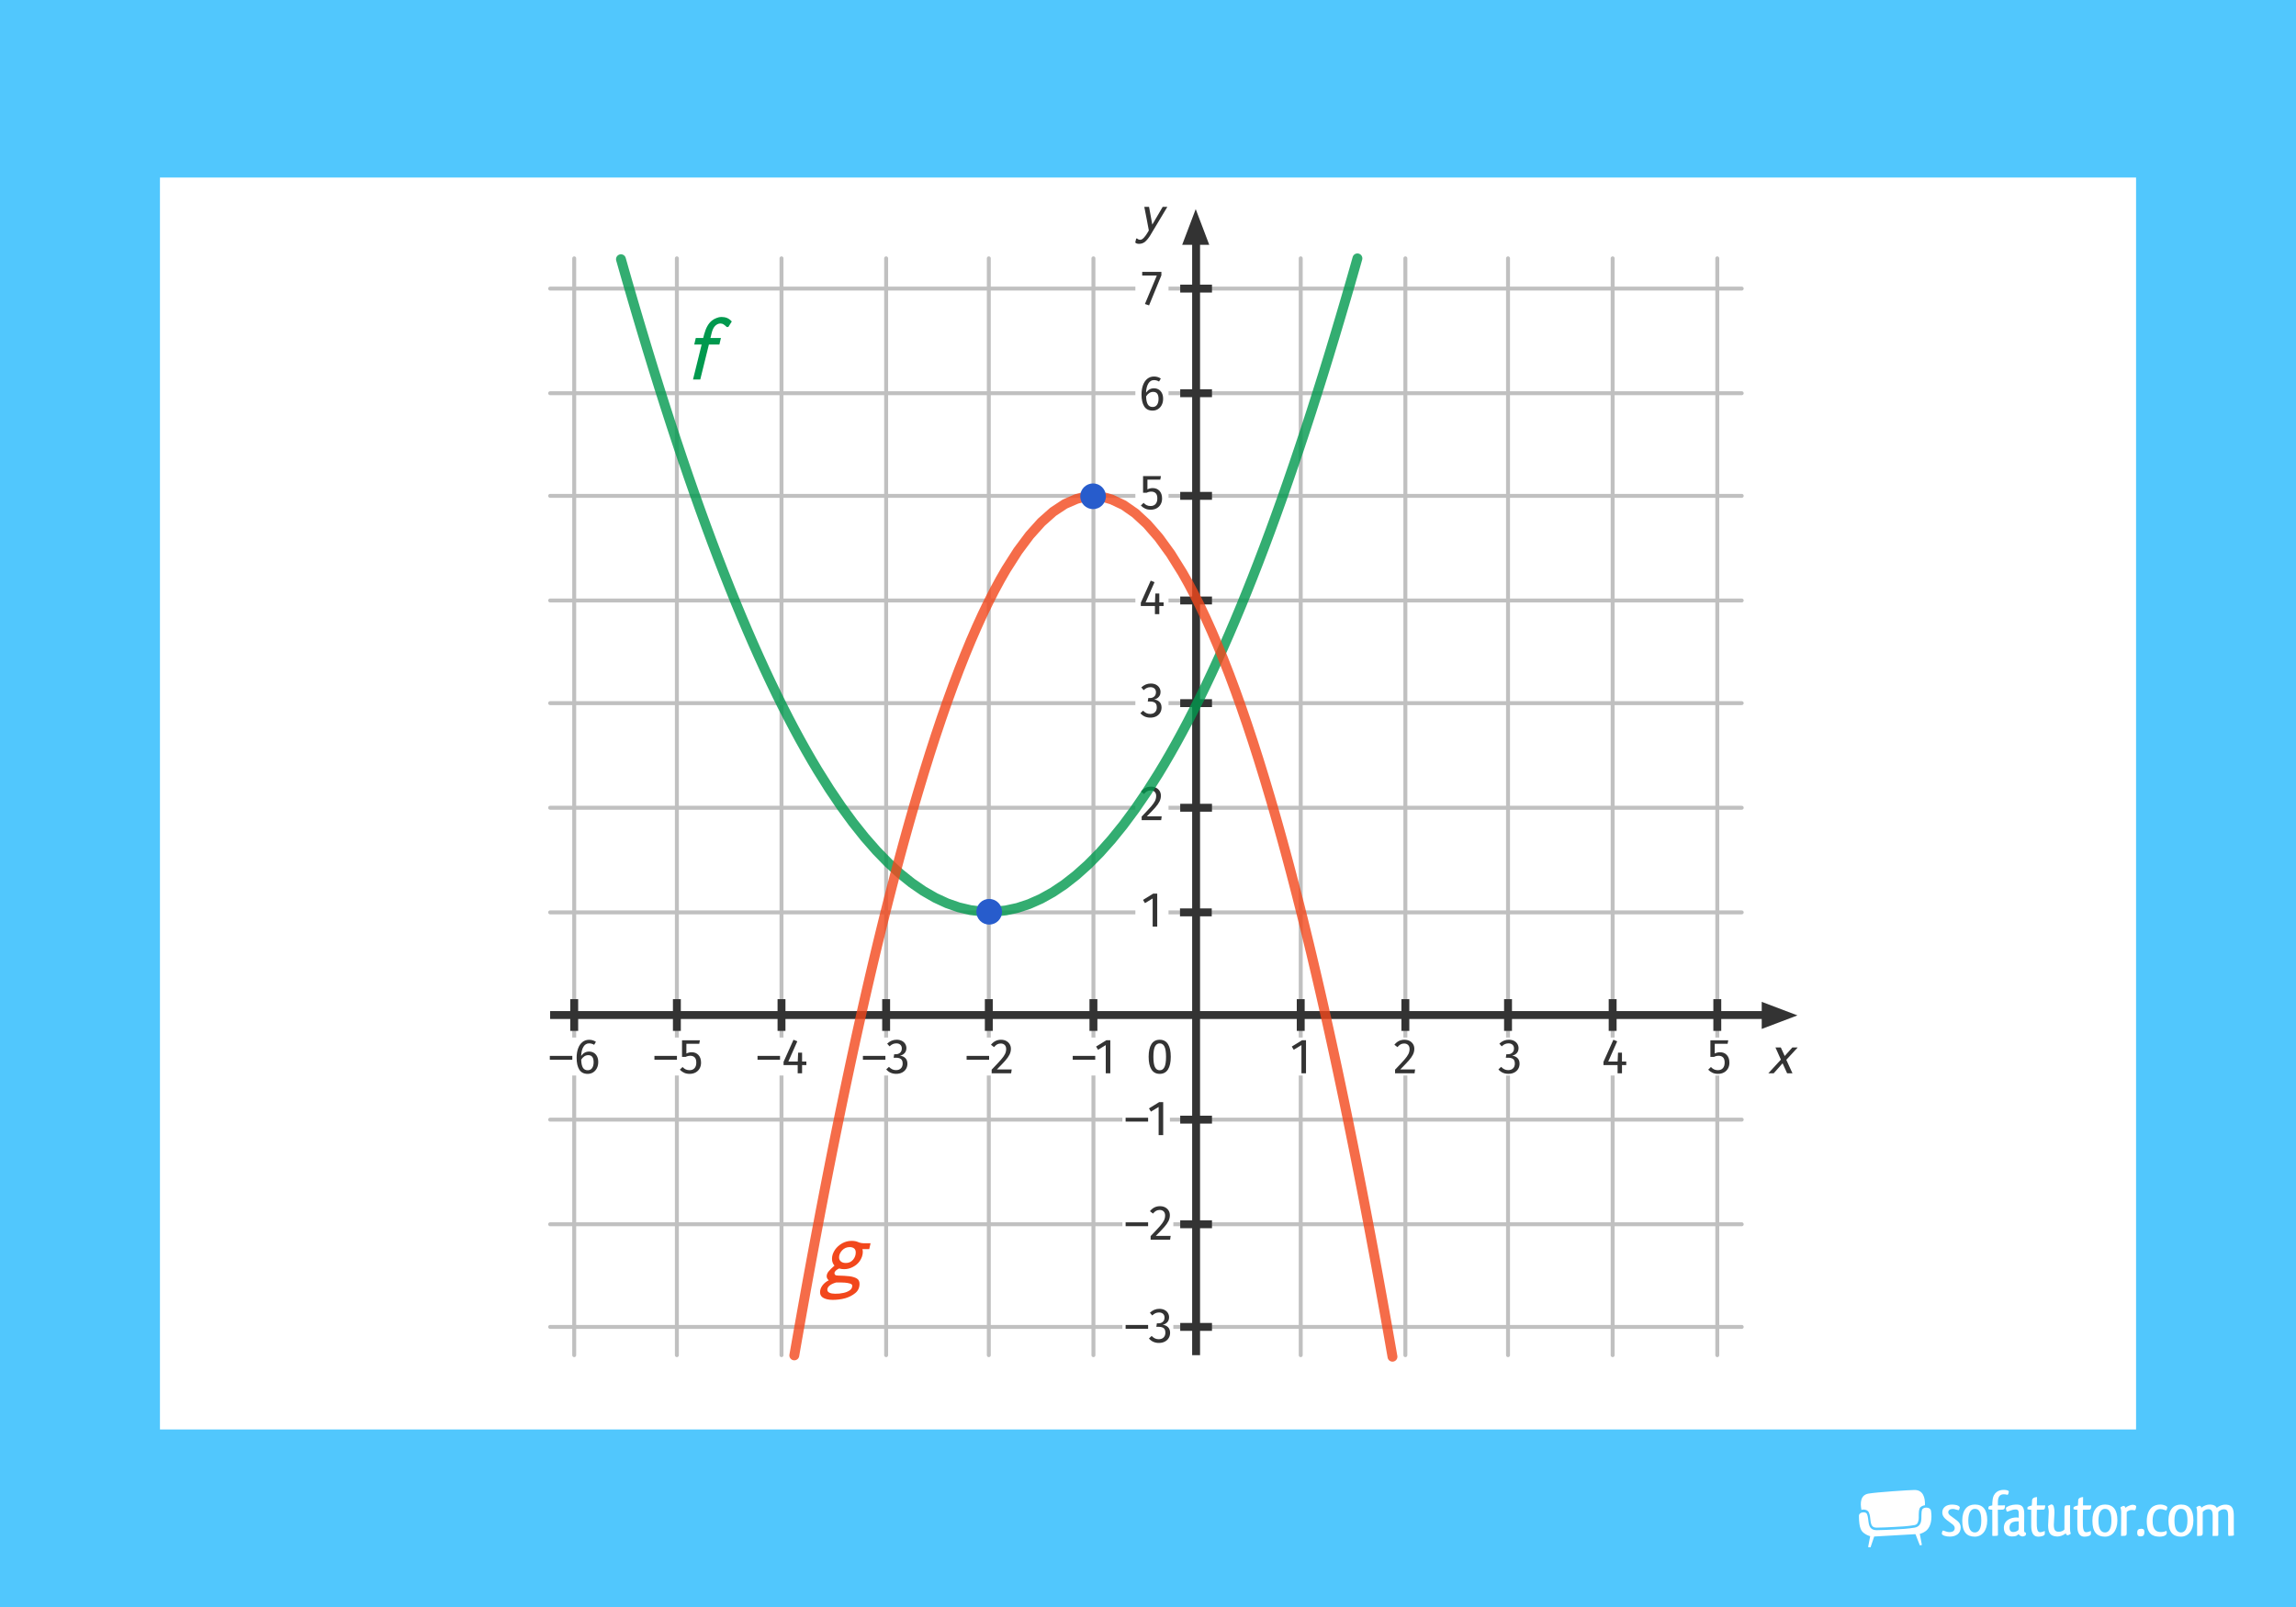 <?xml version="1.0" encoding="UTF-8"?>
<svg xmlns="http://www.w3.org/2000/svg" width="1200" height="840" viewBox="0 0 1200 840">
  <g id="Hintergrund">
    <rect width="1200.12" height="840" fill="#51c7fd"/>
  </g>
  <g id="illu">
    <g>
      <rect x="83.6" y="92.8" width="1032.81" height="654.4" fill="#fff"/>
      <path d="M300.11,135.04v573.32M353.77,135.04v573.32M408.45,135.04v573.32M463.14,135.04v573.32M516.8,135.04v573.32M571.48,135.04v573.32M679.82,135.04v573.32M734.51,135.04v573.32M788.17,135.04v573.32M842.85,135.04v573.32M897.54,135.04v573.32" fill="none" stroke="silver" stroke-linecap="round" stroke-linejoin="round" stroke-width="2.06"/>
      <path d="M287.53,150.85h622.78M287.53,205.54h622.78M287.53,259.19h622.78M287.53,313.88h622.78M287.53,367.54h622.78M287.53,422.22h622.78M287.53,476.91h622.78M287.53,585.25h622.78M287.53,639.94h622.78M287.53,693.59h622.78" fill="none" stroke="silver" stroke-linecap="round" stroke-linejoin="round" stroke-width="2.06"/>
      <g>
        <line x1="625.14" y1="123.98" x2="625.14" y2="708.36" fill="none" stroke="#333" stroke-miterlimit="10" stroke-width="4.13"/>
        <polygon points="617.86 127.98 624.94 109.3 632.02 127.98 617.86 127.98" fill="#333"/>
      </g>
      <g>
        <line x1="287.53" y1="530.57" x2="924.76" y2="530.57" fill="none" stroke="#333" stroke-miterlimit="10" stroke-width="4.13"/>
        <polygon points="920.76 537.84 939.44 530.76 920.76 523.68 920.76 537.84" fill="#333"/>
      </g>
      <rect x="284.9" y="542.33" width="30.56" height="19.85" fill="#fff"/>
      <rect x="338.49" y="542.33" width="30.56" height="19.85" fill="#fff"/>
      <rect x="392.08" y="542.33" width="30.56" height="19.85" fill="#fff"/>
      <rect x="445.67" y="542.33" width="30.56" height="19.85" fill="#fff"/>
      <rect x="499.25" y="542.33" width="30.56" height="19.85" fill="#fff"/>
      <rect x="552.84" y="542.33" width="30.56" height="19.85" fill="#fff"/>
      <rect x="586.61" y="574.96" width="24.83" height="19.85" fill="#fff"/>
      <rect x="586.61" y="630.02" width="26.63" height="19.85" fill="#fff"/>
      <rect x="593.4" y="465.81" width="17.32" height="19.85" fill="#fff"/>
      <rect x="593.4" y="410.58" width="17.32" height="19.85" fill="#fff"/>
      <rect x="593.4" y="356.04" width="17.32" height="19.85" fill="#fff"/>
      <rect x="593.4" y="302.04" width="17.32" height="19.85" fill="#fff"/>
      <rect x="593.4" y="247.3" width="17.32" height="19.85" fill="#fff"/>
      <rect x="593.4" y="195.62" width="17.32" height="19.85" fill="#fff"/>
      <rect x="593.4" y="140.93" width="17.32" height="19.85" fill="#fff"/>
      <rect x="586.61" y="682.7" width="26.63" height="19.85" fill="#fff"/>
      <rect x="668.78" y="542.33" width="22.09" height="19.85" fill="#fff"/>
      <rect x="723.47" y="542.33" width="22.09" height="19.85" fill="#fff"/>
      <rect x="778.15" y="542.33" width="22.09" height="19.85" fill="#fff"/>
      <rect x="832.84" y="542.33" width="22.09" height="19.85" fill="#fff"/>
      <rect x="887.53" y="542.33" width="22.09" height="19.85" fill="#fff"/>
      <g isolation="isolate">
        <path d="M287.36,551.93h11.76v2.01h-11.76v-2.01Z" fill="#333"/>
        <path d="M310.29,550.28c.72.41,1.3,1.03,1.73,1.86.43.83.65,1.83.65,3.02s-.25,2.3-.74,3.24c-.49.94-1.15,1.66-1.99,2.17s-1.76.76-2.77.76c-2.01,0-3.48-.74-4.41-2.23-.93-1.49-1.39-3.55-1.39-6.18,0-1.87.26-3.52.79-4.94.52-1.42,1.28-2.52,2.26-3.3.98-.78,2.14-1.17,3.48-1.17s2.49.35,3.56,1.06l-.93,1.57c-.81-.5-1.69-.75-2.66-.75-1.24,0-2.22.59-2.94,1.78s-1.12,2.78-1.19,4.77c1.07-1.51,2.45-2.27,4.15-2.27.88,0,1.68.21,2.4.62ZM309.46,558.3c.53-.76.8-1.78.8-3.07,0-2.46-.93-3.69-2.79-3.69-.76,0-1.45.21-2.09.63-.64.42-1.18,1-1.62,1.74.05,1.89.35,3.29.89,4.18.54.89,1.38,1.34,2.52,1.34,1,0,1.76-.38,2.3-1.14Z" fill="#333"/>
      </g>
      <g isolation="isolate">
        <path d="M342.04,551.93h11.76v2.01h-11.76v-2.01Z" fill="#333"/>
        <path d="M365.47,545.61h-6.73v5.08c.88-.45,1.8-.67,2.76-.67,1.48,0,2.67.49,3.56,1.46.89.97,1.34,2.31,1.34,4.01,0,1.13-.25,2.15-.75,3.03-.5.89-1.2,1.57-2.1,2.06s-1.95.74-3.13.74c-1.05,0-1.99-.18-2.81-.55-.83-.37-1.59-.92-2.3-1.64l1.44-1.39c.52.57,1.07.99,1.65,1.25.58.27,1.25.4,1.99.4,1.1,0,1.96-.34,2.59-1.03.63-.69.94-1.66.94-2.92s-.28-2.17-.85-2.73c-.57-.57-1.33-.85-2.3-.85-.45,0-.86.05-1.24.14-.38.09-.78.25-1.21.45h-1.86v-8.69h9.34l-.34,1.86Z" fill="#333"/>
      </g>
      <g isolation="isolate">
        <path d="M395.92,551.93h11.76v2.01h-11.76v-2.01Z" fill="#333"/>
        <path d="M421.45,556.75h-2.24v4.26h-2.3v-4.26h-7.38v-1.7l5.19-11.56,1.99.83-4.67,10.55h4.9l.21-4.64h2.06v4.64h2.24v1.88Z" fill="#333"/>
      </g>
      <g isolation="isolate">
        <path d="M451,551.93h11.76v2.01h-11.76v-2.01Z" fill="#333"/>
        <path d="M471.37,544.08c.77.4,1.35.93,1.75,1.6.4.67.61,1.4.61,2.19,0,1.05-.31,1.91-.92,2.59-.61.68-1.42,1.14-2.44,1.38,1.15.1,2.09.52,2.81,1.24.72.72,1.08,1.7,1.08,2.94,0,1-.24,1.9-.72,2.71-.48.81-1.17,1.44-2.06,1.9-.89.46-1.93.68-3.1.68-1.05,0-2.01-.19-2.89-.58-.88-.39-1.64-.97-2.3-1.74l1.42-1.32c.57.58,1.15,1.02,1.74,1.29.59.28,1.24.41,1.95.41,1.08,0,1.93-.31,2.55-.92s.93-1.43.93-2.46c0-1.14-.29-1.94-.88-2.4s-1.44-.7-2.55-.7h-1.29l.28-1.83h.88c.89,0,1.64-.27,2.23-.8.59-.53.89-1.28.89-2.24,0-.81-.26-1.45-.77-1.92-.52-.47-1.21-.71-2.09-.71-.67,0-1.29.12-1.84.36-.56.24-1.13.64-1.72,1.19l-1.24-1.42c1.46-1.36,3.1-2.04,4.93-2.04,1.07,0,1.98.2,2.75.59Z" fill="#333"/>
      </g>
      <g isolation="isolate">
        <path d="M505.2,551.93h11.76v2.01h-11.76v-2.01Z" fill="#333"/>
        <path d="M525.88,544.11c.78.41,1.39.98,1.82,1.69.43.71.65,1.52.65,2.41,0,1.05-.24,2.06-.71,3.02-.47.96-1.2,2-2.18,3.12-.98,1.12-2.47,2.67-4.46,4.67h7.76l-.28,1.99h-10.19v-1.88c2.3-2.39,3.94-4.14,4.9-5.25.96-1.11,1.65-2.08,2.06-2.9s.62-1.71.62-2.66c0-.89-.26-1.59-.77-2.1-.52-.51-1.2-.76-2.06-.76-.71,0-1.32.15-1.86.44-.53.29-1.08.77-1.65,1.44l-1.6-1.24c.7-.88,1.49-1.53,2.35-1.96s1.82-.65,2.89-.65,1.94.21,2.72.62Z" fill="#333"/>
      </g>
      <g isolation="isolate">
        <path d="M560.66,551.93h11.76v2.01h-11.76v-2.01Z" fill="#333"/>
        <path d="M580.29,561.01h-2.37v-14.73l-4.02,2.45-1.03-1.68,5.34-3.3h2.09v17.26Z" fill="#333"/>
      </g>
      <g isolation="isolate">
        <path d="M682.57,561.01h-2.37v-14.73l-4.02,2.45-1.03-1.68,5.34-3.3h2.09v17.26Z" fill="#333"/>
      </g>
      <g isolation="isolate">
        <path d="M736.73,544.11c.78.41,1.39.98,1.82,1.69.43.71.64,1.52.64,2.41,0,1.05-.24,2.06-.71,3.02-.47.96-1.2,2-2.18,3.12-.98,1.12-2.47,2.67-4.46,4.67h7.76l-.28,1.99h-10.19v-1.88c2.3-2.39,3.94-4.14,4.9-5.25s1.65-2.08,2.06-2.9c.41-.83.62-1.71.62-2.66,0-.89-.26-1.59-.77-2.1-.52-.51-1.2-.76-2.06-.76-.71,0-1.32.15-1.86.44-.53.29-1.08.77-1.65,1.44l-1.6-1.24c.71-.88,1.49-1.53,2.35-1.96.86-.43,1.82-.65,2.89-.65s1.94.21,2.72.62Z" fill="#333"/>
      </g>
      <g isolation="isolate">
        <path d="M791.31,544.08c.77.4,1.35.93,1.75,1.6.4.67.61,1.4.61,2.19,0,1.05-.3,1.91-.92,2.59-.61.68-1.42,1.14-2.44,1.38,1.15.1,2.09.52,2.81,1.24s1.08,1.7,1.08,2.94c0,1-.24,1.9-.72,2.71-.48.81-1.17,1.44-2.06,1.9-.89.46-1.93.68-3.09.68-1.05,0-2.01-.19-2.89-.58-.88-.39-1.64-.97-2.3-1.74l1.42-1.32c.57.58,1.15,1.02,1.74,1.29.59.28,1.24.41,1.95.41,1.08,0,1.93-.31,2.55-.92s.93-1.43.93-2.46c0-1.14-.29-1.94-.88-2.4s-1.44-.7-2.55-.7h-1.29l.28-1.83h.88c.89,0,1.64-.27,2.23-.8.59-.53.89-1.28.89-2.24,0-.81-.26-1.45-.77-1.92-.52-.47-1.21-.71-2.09-.71-.67,0-1.29.12-1.84.36-.56.24-1.13.64-1.72,1.19l-1.24-1.42c1.46-1.36,3.1-2.04,4.93-2.04,1.07,0,1.98.2,2.75.59Z" fill="#333"/>
      </g>
      <g isolation="isolate">
        <path d="M849.97,556.75h-2.24v4.26h-2.3v-4.26h-7.38v-1.7l5.18-11.56,1.99.83-4.67,10.55h4.9l.21-4.64h2.06v4.64h2.24v1.88Z" fill="#333"/>
      </g>
      <g isolation="isolate">
        <path d="M902.94,545.61h-6.73v5.08c.88-.45,1.8-.67,2.76-.67,1.48,0,2.67.49,3.56,1.46.89.97,1.34,2.31,1.34,4.01,0,1.13-.25,2.15-.75,3.03s-1.2,1.57-2.1,2.06c-.9.49-1.95.74-3.13.74-1.05,0-1.99-.18-2.81-.55-.83-.37-1.59-.92-2.3-1.64l1.44-1.39c.52.57,1.07.99,1.65,1.25.58.27,1.25.4,1.99.4,1.1,0,1.96-.34,2.59-1.03.63-.69.94-1.66.94-2.92s-.28-2.17-.85-2.73c-.57-.57-1.33-.85-2.3-.85-.45,0-.86.05-1.24.14-.38.09-.78.25-1.21.45h-1.86v-8.69h9.34l-.34,1.86Z" fill="#333"/>
      </g>
      <g isolation="isolate">
        <path d="M933.61,553.98c.71,1.56,1.78,3.9,3.22,7.03h-2.8c-.52-1.16-1.31-2.9-2.37-5.21-1.02,1.16-2.57,2.9-4.63,5.21h-2.8c1.46-1.58,3.64-3.96,6.55-7.13-.64-1.41-1.59-3.54-2.85-6.37h2.8c.45.99,1.13,2.49,2.04,4.48.89-1.01,2.23-2.5,4.01-4.48h2.8c-1.33,1.43-3.32,3.58-5.97,6.47Z" fill="#333"/>
      </g>
      <g>
        <path d="M588.3,692.58h11.76v2.01h-11.76v-2.01Z" fill="#333"/>
        <path d="M608.66,684.74c.77.4,1.35.93,1.75,1.6.4.67.61,1.4.61,2.19,0,1.05-.3,1.91-.92,2.59-.61.68-1.42,1.14-2.44,1.38,1.15.1,2.09.52,2.81,1.24s1.08,1.7,1.08,2.94c0,1-.24,1.9-.72,2.71-.48.81-1.17,1.44-2.06,1.9-.89.46-1.93.68-3.09.68-1.05,0-2.01-.19-2.89-.58-.88-.39-1.64-.97-2.3-1.74l1.42-1.32c.57.58,1.15,1.02,1.74,1.29.59.28,1.24.41,1.95.41,1.08,0,1.93-.31,2.55-.92s.93-1.43.93-2.46c0-1.14-.29-1.94-.88-2.4s-1.44-.7-2.55-.7h-1.29l.28-1.83h.88c.89,0,1.64-.27,2.23-.8.59-.53.89-1.28.89-2.24,0-.81-.26-1.45-.77-1.92-.52-.47-1.21-.71-2.09-.71-.67,0-1.29.12-1.84.36-.56.24-1.13.64-1.72,1.19l-1.24-1.42c1.46-1.36,3.1-2.04,4.93-2.04,1.07,0,1.98.2,2.75.59Z" fill="#333"/>
      </g>
      <g>
        <path d="M588.3,638.93h11.76v2.01h-11.76v-2.01Z" fill="#333"/>
        <path d="M608.97,631.11c.78.41,1.39.98,1.82,1.69.43.71.64,1.52.64,2.41,0,1.05-.24,2.06-.71,3.02s-1.2,2-2.18,3.12-2.47,2.67-4.46,4.67h7.77l-.29,1.99h-10.19v-1.88c2.3-2.39,3.94-4.14,4.9-5.25s1.65-2.08,2.06-2.9c.41-.83.62-1.71.62-2.66,0-.89-.26-1.59-.77-2.1-.52-.51-1.2-.76-2.06-.76-.71,0-1.32.15-1.86.44-.53.29-1.08.77-1.65,1.44l-1.6-1.24c.7-.88,1.49-1.53,2.35-1.96s1.82-.65,2.89-.65,1.94.21,2.72.62Z" fill="#333"/>
      </g>
      <g>
        <path d="M588.3,584.26h11.76v2.01h-11.76v-2.01Z" fill="#333"/>
        <path d="M607.93,593.34h-2.37v-14.73l-4.02,2.45-1.03-1.68,5.34-3.3h2.09v17.26Z" fill="#333"/>
      </g>
      <path d="M604.81,484.36h-2.37v-14.73l-4.02,2.45-1.03-1.68,5.34-3.3h2.09v17.26Z" fill="#333"/>
      <path d="M604.28,411.81c.78.41,1.39.98,1.82,1.69.43.71.64,1.52.64,2.41,0,1.05-.24,2.06-.71,3.02-.47.96-1.2,2-2.18,3.12-.98,1.12-2.47,2.67-4.46,4.67h7.77l-.28,1.99h-10.19v-1.88c2.3-2.39,3.94-4.14,4.9-5.25.96-1.11,1.65-2.08,2.06-2.9.41-.83.62-1.71.62-2.66,0-.89-.26-1.59-.77-2.1-.52-.51-1.2-.76-2.06-.76-.71,0-1.32.15-1.86.44-.53.29-1.08.77-1.65,1.44l-1.6-1.24c.7-.88,1.49-1.53,2.35-1.96s1.82-.65,2.89-.65,1.94.21,2.72.62Z" fill="#333"/>
      <path d="M604.18,357.89c.77.4,1.35.93,1.76,1.6.4.67.61,1.4.61,2.19,0,1.05-.3,1.91-.92,2.59-.61.68-1.42,1.14-2.44,1.38,1.15.1,2.09.52,2.81,1.24.72.72,1.08,1.7,1.08,2.94,0,1-.24,1.9-.72,2.71-.48.81-1.17,1.44-2.06,1.9s-1.93.68-3.1.68c-1.05,0-2.01-.19-2.89-.58-.88-.39-1.64-.97-2.3-1.74l1.42-1.32c.57.58,1.15,1.02,1.74,1.29.59.28,1.24.41,1.95.41,1.08,0,1.93-.31,2.55-.92s.93-1.43.93-2.46c0-1.14-.29-1.94-.88-2.4-.58-.46-1.44-.7-2.55-.7h-1.29l.28-1.83h.88c.89,0,1.64-.27,2.23-.8.59-.53.89-1.28.89-2.24,0-.81-.26-1.45-.77-1.92-.52-.47-1.21-.71-2.09-.71-.67,0-1.29.12-1.84.36-.56.24-1.13.64-1.72,1.19l-1.24-1.42c1.46-1.36,3.1-2.04,4.93-2.04,1.07,0,1.98.2,2.75.59Z" fill="#333"/>
      <path d="M608.15,316.77h-2.24v4.26h-2.29v-4.26h-7.38v-1.7l5.18-11.56,1.99.83-4.67,10.55h4.9l.21-4.64h2.06v4.64h2.24v1.88Z" fill="#333"/>
      <path d="M606.43,250.72h-6.73v5.08c.88-.45,1.8-.67,2.76-.67,1.48,0,2.67.49,3.56,1.46.89.97,1.34,2.31,1.34,4.01,0,1.13-.25,2.15-.75,3.03-.5.89-1.2,1.57-2.1,2.06s-1.95.74-3.13.74c-1.05,0-1.99-.18-2.81-.55-.83-.37-1.59-.92-2.3-1.64l1.44-1.39c.52.57,1.07.99,1.65,1.25.58.27,1.25.4,1.99.4,1.1,0,1.96-.34,2.59-1.03.63-.69.94-1.66.94-2.92s-.28-2.17-.85-2.73c-.57-.57-1.33-.85-2.3-.85-.45,0-.86.05-1.24.14-.38.09-.78.25-1.21.45h-1.86v-8.69h9.34l-.34,1.86Z" fill="#333"/>
      <path d="M605.53,203.58c.72.41,1.3,1.03,1.73,1.86.43.83.64,1.83.64,3.02s-.24,2.3-.73,3.24-1.15,1.66-1.99,2.17c-.83.51-1.76.76-2.77.76-2.01,0-3.48-.74-4.41-2.23-.93-1.49-1.39-3.55-1.39-6.18,0-1.87.26-3.52.79-4.94.52-1.42,1.28-2.52,2.26-3.3.98-.78,2.14-1.17,3.48-1.17s2.49.35,3.56,1.06l-.93,1.57c-.81-.5-1.69-.75-2.66-.75-1.24,0-2.22.59-2.94,1.78s-1.12,2.78-1.19,4.77c1.07-1.51,2.45-2.27,4.15-2.27.88,0,1.68.21,2.4.62ZM604.71,211.6c.53-.76.8-1.78.8-3.07,0-2.46-.93-3.69-2.79-3.69-.76,0-1.45.21-2.09.63-.64.42-1.18,1-1.62,1.74.05,1.89.35,3.29.89,4.18.54.89,1.38,1.34,2.52,1.34,1,0,1.76-.38,2.3-1.14Z" fill="#333"/>
      <path d="M607.01,143.88l-6.45,15.74-2.17-.72,6.22-14.86h-7.64v-1.93h10.03v1.78Z" fill="#333"/>
      <path d="M601.52,122.5c-.96,1.6-1.91,2.82-2.85,3.68-.94.86-2.06,1.28-3.35,1.28-.37,0-.74-.05-1.11-.15-.35-.1-.65-.29-.88-.55.12-.47.29-1.17.5-2.09h.48c.34.29.63.47.88.55.24.08.46.13.68.13.66,0,1.34-.39,2.04-1.18.72-.79,1.39-1.72,1.99-2.8.07-.13.16-.29.28-.45.1-.17.19-.33.25-.5-.34-1.98-.72-4.03-1.16-6.15-.42-2.1-.82-4.15-1.21-6.15h2.49c.37,2.07.93,5.16,1.69,9.3,1.21-2.07,3.02-5.16,5.44-9.3h2.44c-1.91,3.21-4.79,8-8.62,14.38Z" fill="#333"/>
      <g isolation="isolate">
        <path d="M610.44,545.77c.97,1.52,1.46,3.73,1.46,6.62s-.49,5.1-1.46,6.63c-.97,1.53-2.41,2.3-4.32,2.3s-3.35-.76-4.32-2.3c-.97-1.53-1.46-3.74-1.46-6.63s.49-5.09,1.46-6.62c.97-1.52,2.41-2.28,4.32-2.28s3.35.76,4.32,2.28ZM603.63,547.03c-.54,1.1-.81,2.89-.81,5.37s.27,4.27.81,5.38c.54,1.11,1.37,1.66,2.49,1.66s1.93-.55,2.48-1.66c.55-1.11.83-2.9.83-5.38s-.28-4.24-.83-5.35c-.55-1.11-1.38-1.66-2.48-1.66s-1.95.55-2.49,1.65Z" fill="#333"/>
      </g>
      <line x1="633.44" y1="367.54" x2="616.84" y2="367.54" fill="none" stroke="#333" stroke-miterlimit="10" stroke-width="4.13"/>
      <line x1="633.44" y1="422.22" x2="616.84" y2="422.22" fill="none" stroke="#333" stroke-miterlimit="10" stroke-width="4.13"/>
      <line x1="633.44" y1="313.88" x2="616.84" y2="313.88" fill="none" stroke="#333" stroke-miterlimit="10" stroke-width="4.13"/>
      <line x1="633.44" y1="259.19" x2="616.84" y2="259.19" fill="none" stroke="#333" stroke-miterlimit="10" stroke-width="4.13"/>
      <line x1="633.44" y1="205.54" x2="616.84" y2="205.54" fill="none" stroke="#333" stroke-miterlimit="10" stroke-width="4.13"/>
      <line x1="633.44" y1="150.85" x2="616.84" y2="150.85" fill="none" stroke="#333" stroke-miterlimit="10" stroke-width="4.13"/>
      <line x1="633.32" y1="476.91" x2="616.72" y2="476.91" fill="none" stroke="#333" stroke-miterlimit="10" stroke-width="4.13"/>
      <path d="M324.54,135.5l1.54,5.42,1.54,5.38,1.54,5.33,1.54,5.29,1.54,5.25,1.54,5.2,1.54,5.16,3.07,10.19,3.07,10.02,3.07,9.84,3.07,9.67,3.07,9.5,3.07,9.32,3.07,9.15,3.07,8.98,3.07,8.8,3.07,8.63,3.07,8.45,3.07,8.28,3.07,8.11,3.07,7.93,3.07,7.76,3.07,7.59,3.07,7.41,3.07,7.24,3.07,7.06,3.07,6.89,3.07,6.72,3.07,6.54,3.07,6.37,3.07,6.2,3.07,6.02,3.07,5.85,3.07,5.67,3.07,5.5,3.07,5.33,3.07,5.15,6.14,9.79,6.14,9.09,6.14,8.4,6.14,7.7,6.14,7.01,6.14,6.31,6.14,5.62,6.14,4.92,6.14,4.23,6.14,3.53,6.14,2.84,6.14,2.14,6.14,1.45,6.14.75,6.14.06,6.14-.64,6.14-1.33,6.14-2.03,6.14-2.72,6.14-3.42,6.14-4.11,6.14-4.81,6.14-5.5,6.14-6.2,6.14-6.89,6.14-7.59,6.14-8.28,6.14-8.98,6.14-9.67,3.07-5.1,3.07-5.27,3.07-5.44,3.07-5.62,3.07-5.79,3.07-5.97,3.07-6.14,3.07-6.31,3.07-6.49,3.07-6.66,3.07-6.83,3.07-7.01,3.07-7.18,3.07-7.36,3.07-7.53,3.07-7.7,3.07-7.88,3.07-8.05,3.07-8.22,3.07-8.4,3.07-8.57,3.07-8.75,3.07-8.92,3.07-9.09,3.07-9.27,3.07-9.44,3.07-9.61,3.07-9.79,3.07-9.96,3.07-10.13,3.07-10.31,1.54-5.22,1.54-5.26,1.54-5.31,1.54-5.35,1.54-5.39,1.13-4" fill="none" stroke="rgba(0, 153, 78, .8)" stroke-linecap="round" stroke-linejoin="round" stroke-width="5.16"/>
      <g isolation="isolate">
        <path d="M380.66,170.9c-.19.03-.46.04-.81.04-.62-.59-1.17-1.05-1.65-1.37-.48-.32-1.05-.48-1.69-.48-.91,0-1.79.38-2.62,1.13-.83.75-1.48,2.02-1.93,3.79-.13.59-.35,1.48-.65,2.66h5.48c-.19.75-.46,1.89-.81,3.43h-5.48c-.99,4.06-2.5,10.14-4.51,18.26h-3.79c.99-4.06,2.5-10.14,4.51-18.26h-3.87c.16-.78.43-1.92.81-3.43h3.87c.11-.43.28-1.09.52-1.97.46-1.67,1.01-3.08,1.65-4.23.65-1.16,1.42-2.11,2.34-2.86.7-.56,1.5-1.02,2.42-1.37.91-.38,1.76-.56,2.54-.56,1.13,0,2.12.17,2.98.52.86.35,1.69.97,2.5,1.85-.4.64-1.01,1.6-1.81,2.86Z" fill="#00994e"/>
      </g>
      <path d="M415.14,708.48l1.54-8.79,1.54-8.7,1.54-8.62,1.54-8.53,1.54-8.44,1.54-8.35,1.54-8.27,1.54-8.18,1.54-8.09,1.54-8.01,1.54-7.92,1.54-7.83,1.54-7.75,1.54-7.66,1.54-7.57,1.54-7.49,1.54-7.4,1.54-7.31,1.54-7.23,1.54-7.14,1.54-7.05,1.54-6.97,1.54-6.88,1.54-6.79,1.54-6.7,1.54-6.62,1.54-6.53,1.54-6.44,1.54-6.36,1.54-6.27,1.54-6.18,1.54-6.1,1.54-6.01,1.54-5.92,1.54-5.84,1.54-5.75,1.54-5.66,1.54-5.58,1.54-5.49,1.54-5.4,1.54-5.31,1.54-5.23,3.07-10.2,3.07-9.85,3.07-9.5,3.07-9.15,3.07-8.81,3.07-8.46,3.07-8.11,3.07-7.76,3.07-7.42,3.07-7.07,3.07-6.72,3.07-6.37,3.07-6.03,3.07-5.68,3.07-5.33,6.14-9.62,6.14-8.23,6.14-6.84,6.14-5.45,6.14-4.06,6.14-2.67,3.07-.81,3.07-.47,6.14.11,3.07.58,3.07.92,6.14,2.89,6.14,4.28,6.14,5.67,6.14,7.06,6.14,8.45,6.14,9.84,3.07,5.44,3.07,5.79,3.07,6.14,3.07,6.48,3.07,6.83,3.07,7.18,3.07,7.53,3.07,7.87,3.07,8.22,3.07,8.57,3.07,8.92,3.07,9.26,3.07,9.61,3.07,9.96,3.07,10.31,1.54,5.28,1.54,5.37,1.54,5.46,1.54,5.54,1.54,5.63,1.54,5.72,1.54,5.8,1.54,5.89,1.54,5.98,1.54,6.06,1.54,6.15,1.54,6.24,1.54,6.33,1.54,6.41,1.54,6.5,1.54,6.59,1.54,6.67,1.54,6.76,1.54,6.85,1.54,6.93,1.54,7.02,1.54,7.11,1.54,7.19,1.54,7.28,1.54,7.37,1.54,7.45,1.54,7.54,1.54,7.63,1.54,7.72,1.54,7.8,1.54,7.89,1.54,7.98,1.54,8.06,1.54,8.15,1.54,8.24,1.54,8.32,1.54,8.41,1.54,8.5,1.54,8.58,1.54,8.67,1.14,6.51,1.08,6.17" fill="none" stroke="rgba(242, 71, 28, .8)" stroke-linecap="round" stroke-linejoin="round" stroke-width="5.16"/>
      <path d="M454.3,652.92h-3.55c.05.22.09.43.12.65.05.24.08.48.08.73,0,.91-.15,1.77-.44,2.58-.3.83-.69,1.6-1.17,2.3-.91,1.29-2.1,2.31-3.55,3.06-1.48.78-3,1.17-4.55,1.17-.46,0-.9-.03-1.33-.08-.43-.05-.89-.15-1.37-.28-.81.4-1.41.81-1.81,1.21-.4.43-.6.86-.6,1.29,0,.27.12.54.36.81.27.27.75.4,1.45.4,1.13.05,2.22.09,3.27.12,1.02.05,1.96.13,2.82.24,1.58.22,2.85.61,3.79,1.17.94.56,1.41,1.49,1.41,2.78,0,2.02-.74,3.63-2.22,4.84-1.48,1.21-3.22,2.11-5.24,2.7-1.07.3-2.18.51-3.3.65-1.13.13-2.2.2-3.22.2-1.96,0-3.56-.32-4.8-.97-1.24-.64-1.85-1.65-1.85-3.02,0-1.24.42-2.42,1.25-3.55.81-1.1,1.91-2,3.3-2.7-.38-.3-.64-.62-.81-.97-.19-.38-.28-.74-.28-1.09,0-.91.34-1.77,1.01-2.58.65-.81,1.67-1.81,3.06-3.02-.38-.43-.69-.94-.93-1.53-.24-.59-.36-1.26-.36-2.01,0-.83.13-1.65.4-2.46.3-.81.69-1.57,1.17-2.3.94-1.34,2.18-2.46,3.71-3.35,1.56-.86,3.21-1.29,4.96-1.29,1.34,0,2.46.2,3.35.6.91.43,2.07.65,3.47.65h3.1c-.16.67-.39,1.69-.69,3.06ZM437,670.37c-1.37.38-2.47.89-3.31,1.53-.86.67-1.29,1.41-1.29,2.22,0,.73.38,1.26,1.13,1.61.75.35,1.72.52,2.9.52.75,0,1.5-.03,2.26-.08.75-.08,1.48-.2,2.18-.36,1.26-.27,2.34-.71,3.22-1.33.89-.59,1.33-1.41,1.33-2.46,0-.48-.39-.85-1.17-1.09-.78-.24-1.67-.4-2.66-.48-.67-.05-1.33-.08-1.98-.08h-2.62ZM444.06,651.87c-1.53,0-2.83.56-3.91,1.69-1.07,1.16-1.61,2.38-1.61,3.67,0,.89.31,1.6.93,2.14.62.54,1.49.81,2.62.81,1.53,0,2.78-.56,3.75-1.69.94-1.13,1.41-2.38,1.41-3.75v-.12c0-.89-.27-1.56-.81-2.02-.54-.48-1.33-.73-2.38-.73Z" fill="#f2471c"/>
      <circle cx="517" cy="476.59" r="6.71" fill="#275ccc"/>
      <path d="M522.16,476.59c0,2.85-2.31,5.16-5.16,5.16s-5.16-2.31-5.16-5.16,2.31-5.16,5.16-5.16,5.16,2.31,5.16,5.16Z" fill="none"/>
      <path d="M576.45,259.41c0,2.85-2.31,5.16-5.16,5.16s-5.16-2.31-5.16-5.16,2.31-5.16,5.16-5.16,5.16,2.31,5.16,5.16Z" fill="#6e6d73"/>
      <circle cx="571.29" cy="259.41" r="6.71" fill="#275ccc"/>
      <line x1="300.11" y1="522.27" x2="300.11" y2="538.86" fill="none" stroke="#333" stroke-miterlimit="10" stroke-width="4.13"/>
      <line x1="353.77" y1="522.27" x2="353.77" y2="538.86" fill="none" stroke="#333" stroke-miterlimit="10" stroke-width="4.13"/>
      <line x1="408.45" y1="522.27" x2="408.45" y2="538.86" fill="none" stroke="#333" stroke-miterlimit="10" stroke-width="4.13"/>
      <line x1="463.14" y1="522.27" x2="463.14" y2="538.86" fill="none" stroke="#333" stroke-miterlimit="10" stroke-width="4.13"/>
      <line x1="516.8" y1="522.27" x2="516.8" y2="538.86" fill="none" stroke="#333" stroke-miterlimit="10" stroke-width="4.13"/>
      <line x1="571.48" y1="522.27" x2="571.48" y2="538.86" fill="none" stroke="#333" stroke-miterlimit="10" stroke-width="4.13"/>
      <line x1="679.82" y1="522.27" x2="679.82" y2="538.86" fill="none" stroke="#333" stroke-miterlimit="10" stroke-width="4.13"/>
      <line x1="734.51" y1="522.27" x2="734.51" y2="538.86" fill="none" stroke="#333" stroke-miterlimit="10" stroke-width="4.13"/>
      <line x1="788.17" y1="522.27" x2="788.17" y2="538.86" fill="none" stroke="#333" stroke-miterlimit="10" stroke-width="4.13"/>
      <line x1="633.44" y1="585.25" x2="616.84" y2="585.25" fill="none" stroke="#333" stroke-miterlimit="10" stroke-width="4.13"/>
      <line x1="633.44" y1="639.94" x2="616.84" y2="639.94" fill="none" stroke="#333" stroke-miterlimit="10" stroke-width="4.13"/>
      <line x1="633.44" y1="693.59" x2="616.84" y2="693.59" fill="none" stroke="#333" stroke-miterlimit="10" stroke-width="4.13"/>
      <line x1="842.85" y1="522.27" x2="842.85" y2="538.86" fill="none" stroke="#333" stroke-miterlimit="10" stroke-width="4.13"/>
      <line x1="897.54" y1="522.27" x2="897.54" y2="538.86" fill="none" stroke="#333" stroke-miterlimit="10" stroke-width="4.13"/>
    </g>
  </g>
  <g id="Wasserzeichen">
    <g id="_1_SEO_Themplate_white" data-name="1_SEO_Themplate_white">
      <g>
        <rect x="960.42" y="770.91" width="218.3" height="45.74" fill="none"/>
        <g>
          <g>
            <path d="M972.3,790.99c-.45.34-.72.76-.73,1.39,0,3.44.38,5.49.9,6.76.52,1.27,1.14,1.79,1.83,2.32.67.5,1.36.85,1.86,1.08.5.22.82.3.83.31l.46.13-1.09,5.72,1.27.11,1.91-5.65,21.04-1.2.55-.02,2.28,5.85,1.06-.22-1.1-5.79.46-.13s.32-.09.83-.31c.51-.22,1.19-.57,1.86-1.07,1.08-.82,2.95-2.91,2.95-7.56,0-.88-.07-1.86-.22-2.93-.16-1.15-1.25-1.72-2.49-1.74-1,0-1.89.44-2.12,1.01-.7,1.51-.18,4.17-.6,6.19-.35,1.75-1.54,3-3.36,3.28-3.89.64-6.86.75-10.72.97-3.36.19-5.65.29-9.02.35h-.12c-1.32,0-2.3-.37-2.96-1.04-.65-.66-.96-1.53-1.14-2.44-.36-1.83-.29-3.52-.97-5.01-.2-.49-.91-.85-1.76-.84h-.01c-.61,0-1.25.18-1.7.5Z" fill="#fff" fill-rule="evenodd"/>
            <path d="M1000.55,778.83c-2.93.04-19.61,1.14-24.02,1.9-4.23.73-4.35,4.94-3.66,8.5.37-.11.76-.16,1.14-.16,1.1,0,2.25.42,2.73,1.47.6,1.37.69,2.64.85,4.03.15,1.4.4,2.6,1.05,3.23.43.43,1.06.72,2.19.72h.11c3.35-.06,5.64-.16,8.97-.35,3.89-.21,6.82-.33,10.6-.96,1.43-.26,1.83-1.01,2.17-2.45.39-1.68-.2-4.36.66-6.39.43-.93,1.71-1.42,2.73-1.57.15-3.8-.85-8.03-5.54-7.97Z" fill="#fff" fill-rule="evenodd"/>
          </g>
          <path d="M1021.27,786.51c2.03.14,2.88.95,3.01,1.35,0,.44-.24,1.15-.51,1.52-.47-.1-.98-.14-1.56-.34-.51-.2-1.05-.3-1.66-.3-1.39,0-2.3.71-2.3,1.76,0,.58.27,1.08,1.08,1.73.85.68,2.4,1.69,3.42,2.54,1.46,1.15,2,2.27,2,3.69,0,3.15-2.54,4.74-5.65,4.74-2.1,0-3.89-.61-4.23-1.46,0-.54.2-1.25.54-1.69h.14c.27,0,.58.1.91.27.71.3,1.62.54,2.57.54.2,0,.44-.03.64-.07,1.22-.14,1.96-.91,1.96-2.03,0-.78-.41-1.46-1.46-2.2-.88-.64-1.96-1.42-2.74-2.06l-.81-.71c-1.02-.98-1.49-2.03-1.49-3.18,0-2.61,2.1-4.16,5.14-4.16.37,0,.71.03.98.07Z" fill="#fff"/>
          <path d="M1032.1,803.23c-4.2,0-6.53-2.47-6.53-8.33s2.74-8.46,6.63-8.46c4.26,0,6.43,2.81,6.43,8.26s-2.78,8.53-6.53,8.53ZM1032.17,801.03c1.79,0,3.35-1.56,3.35-6.23s-1.32-6.09-3.35-6.09h-.07c-1.79,0-3.38,1.66-3.38,6.06,0,4.67,1.46,6.26,3.45,6.26Z" fill="#fff"/>
          <path d="M1049.87,779.95c-.03.27-.07.51-.17.74-.14.3-.24.51-.41.68-.1.03-.41-.07-.68-.14-.34-.1-.91-.14-1.35-.14-1.52,0-2.91.68-3.05,3.59-.03.71-.03,1.46-.03,2.2h1.83c.74,0,1.49,0,1.93-.03-.1,1.59-.27,1.93-.74,2.1-.07.03-.2.1-.37.14-.71.07-1.62.07-2.67.07,0,3.82.03,9.31.07,12.93,0,.17,0,.54-.27.64-.54.1-1.52.14-1.93.14-.27,0-.51-.03-.74-.07-.03-.2-.03-.47-.03-.78,0-1.35.03-2.74.03-4.13,0-2.78-.03-5.69-.03-8.73-1.08-.03-1.73-.14-2.1-.41.14-1.25.24-1.42.78-1.56.27-.07.71-.17,1.32-.3,0-.91.03-1.76.14-2.54.37-4.5,3.49-5.58,5.86-5.58,1.39,0,2.23.3,2.54.64.14.17.1.37.1.54Z" fill="#fff"/>
          <path d="M1048.38,788.44c0-.14.03-.27.07-.37.71-.68,2.74-1.56,5.01-1.62.54,0,.61,0,1.18.03,2.5.17,3.32,1.83,3.32,4.7v1.52c0,2.33-.07,5.04-.07,6.84,0,0-.14,1.76.95,1.56-.03.47-.03,1.05-.03,1.25-.27.37-.91.74-1.79.78-.81,0-1.69-.74-2.03-1.22-.2.2-.61.58-.98.78-.74.37-1.56.44-2.47.44-2.17,0-4.23-1.35-4.23-4.47,0-4.16,3.69-5.21,5.72-5.42.34-.03.64-.03.95-.03.44,0,.81.03,1.12.1v-1.93c0-1.52-.17-2.37-1.62-2.37-1.18,0-2.57.47-3.55.88-.37.17-.71.27-.98.27-.3-.34-.44-.95-.51-1.35-.03-.1-.03-.24-.03-.37ZM1055.08,797.65v-2.4c-.2-.03-.44-.03-.68-.03-.41,0-.78.03-1.12.07-1.62.27-3.01.98-3.01,3.11,0,1.73.74,2.34,1.79,2.4h.24c1.02,0,2.13-.47,2.61-1.05.03-.07.07-.27.1-.47.07-.41.07-.91.07-1.62Z" fill="#fff"/>
          <path d="M1068.72,800.96c0,.3,0,.64-.03.95-.07.27-.24.47-.51.68-.64.41-1.79.64-2.84.64-3.15,0-3.72-2.94-3.72-5.69v-8.36c-1.08,0-1.62-.14-2.03-.34,0-1.05.03-.91.3-1.18.47-.41,1.52-.51,2.03-.74l.17-3.05c.24-.68.95-1.25,2.54-1.35-.03,1.56-.07,2.98-.07,4.37h4.37c-.1,1.69-.3,2.06-.78,2.17-.27.03-.54.07-.81.07-.88.03-1.32.03-2.77.03-.03,1.56-.07,3.15-.07,4.6s.03,2.81.03,3.93c.14,1.9.44,3.22,1.79,3.22.51.03,2.06-.44,2.34-.68.03.2.07.47.07.74Z" fill="#fff"/>
          <path d="M1073.76,790.78l-.34,6.19c0,3.05.95,3.69,2.57,3.69,1.18.07,2.4-.47,2.98-1.18v-10.76c0-.71.07-1.15.37-1.59.41-.34.78-.3,2.61-.34-.03,1.83-.07,3.99-.07,6.6v5.75c0,1.08.17,1.86.41,2.54-.17.2-.61.44-1.35.78-.1.03-.2.03-.24.03-.61,0-.91-.44-1.05-1.02-.81.68-1.59,1.08-2.34,1.32-.71.24-1.35.37-2.1.37-3.93-.17-4.7-2.17-4.77-5.75l.34-7.07c0-1.25-.2-2.17-.47-2.98.2-.24.71-.54,1.59-.95.14-.03.24-.03.27-.03.74,0,1.08.61,1.22,1.15.2.78.37,1.52.37,3.25Z" fill="#fff"/>
          <path d="M1092.81,800.96c0,.3,0,.64-.03.95-.07.27-.24.47-.51.68-.64.41-1.79.64-2.84.64-3.15,0-3.72-2.94-3.72-5.69v-8.36c-1.08,0-1.62-.14-2.03-.34,0-1.05.03-.91.31-1.18.47-.41,1.52-.51,2.03-.74l.17-3.05c.24-.68.95-1.25,2.54-1.35-.03,1.56-.07,2.98-.07,4.37h4.37c-.1,1.69-.3,2.06-.78,2.17-.27.03-.54.07-.81.07-.88.03-1.32.03-2.78.03-.03,1.56-.07,3.15-.07,4.6s.03,2.81.03,3.93c.14,1.9.44,3.22,1.79,3.22.51.03,2.06-.44,2.34-.68.03.2.07.47.07.74Z" fill="#fff"/>
          <path d="M1100.12,803.23c-4.2,0-6.53-2.47-6.53-8.33s2.74-8.46,6.63-8.46c4.26,0,6.43,2.81,6.43,8.26s-2.78,8.53-6.53,8.53ZM1100.19,801.03c1.79,0,3.35-1.56,3.35-6.23s-1.32-6.09-3.35-6.09h-.07c-1.79,0-3.38,1.66-3.38,6.06,0,4.67,1.46,6.26,3.45,6.26Z" fill="#fff"/>
          <path d="M1111.52,790.37v10.8c0,.58-.03.98-.3,1.35-.44.3-.85.34-2.67.34.03-1.83.07-3.99.07-6.63l.03-5.72c0-1.08-.2-1.86-.44-2.54.2-.2.61-.44,1.39-.78.1-.03.17-.03.24-.03.61,0,.88.44,1.05,1.02.78-.68,1.59-1.08,2.3-1.32.64-.2,1.22-.37,1.83-.27.88.1,1.35.37,1.46.85,0,.47-.13,1.35-.54,1.96q-.14.03-.3.03c-.24,0-.54-.03-.81-.07-.24-.07-.44-.07-.61-.07-1.12,0-2,.37-2.67,1.08Z" fill="#fff"/>
          <path d="M1119,799.1c1.52,0,1.79.64,1.76,1.9-.03,1.22-.41,2.1-2,2.1-1.32,0-1.76-.64-1.76-2.03,0-1.29.61-1.96,2-1.96Z" fill="#fff"/>
          <path d="M1132.3,789.46h-.17c-.24,0-.58-.1-.91-.2-.61-.27-1.35-.44-2.03-.44-.17,0-.3,0-.47.03-2.13.17-3.66,2.03-3.66,6.09,0,4.87,2.13,5.89,4.33,5.89,1.12,0,2.2-.31,2.91-.64.1.34.2.71.2.95-.03.47-.34,1.05-.74,1.35-.64.44-1.76.74-2.98.74-3.66,0-6.77-1.35-6.77-8.12,0-3.59,1.15-5.79,2.47-7.01,1.32-1.25,3.01-1.66,4.64-1.66,2,0,3.49.91,3.62,1.35,0,.44-.17,1.18-.44,1.66Z" fill="#fff"/>
          <path d="M1139.85,803.23c-4.2,0-6.53-2.47-6.53-8.33s2.74-8.46,6.63-8.46c4.26,0,6.43,2.81,6.43,8.26s-2.78,8.53-6.53,8.53ZM1139.92,801.03c1.79,0,3.35-1.56,3.35-6.23s-1.32-6.09-3.35-6.09h-.07c-1.79,0-3.38,1.66-3.38,6.06,0,4.67,1.46,6.26,3.45,6.26Z" fill="#fff"/>
          <path d="M1158.97,802.83c-.24.03-.61.03-1.19.03h-1.39c.07-1.73.07-3.79.07-6.33v-4.06c0-2.64-.58-3.59-2.27-3.59-1.25,0-2.23.64-2.94,1.42v10.97c0,.58-.07.91-.34,1.25-.44.34-.81.34-2.61.34.03-1.73.03-3.82.03-6.36v-6.06c0-1.08-.17-1.86-.41-2.54.17-.2.61-.44,1.35-.78.1-.03.2-.03.24-.03.64,0,.91.44,1.05,1.02.81-.68,1.62-1.08,2.34-1.32.71-.24,1.35-.34,2.13-.34.17,0,.41,0,.61.03,1.52.1,2.4.71,2.98,1.69.81-.68,1.66-1.12,2.44-1.35.71-.24,1.35-.34,2.06-.34.24,0,.47,0,.68.03,2.98.24,3.69,2.44,3.69,5.82v5.69c0,1.69,0,3.22.07,4.43-.41.3-.88.41-2.78.41-.13-.27-.24-.61-.24-1.08v-9.27c0-2.64-.54-3.59-2.27-3.59-1.18,0-2.17.64-2.88,1.42v11.95c0,.34-.17.47-.44.54Z" fill="#fff"/>
        </g>
        <rect x="1.25" y="166.4" width="1197.51" height="673.6" fill="none"/>
      </g>
      <rect x="1.25" y="166.4" width="1197.51" height="673.6" fill="none"/>
    </g>
  </g>
</svg>